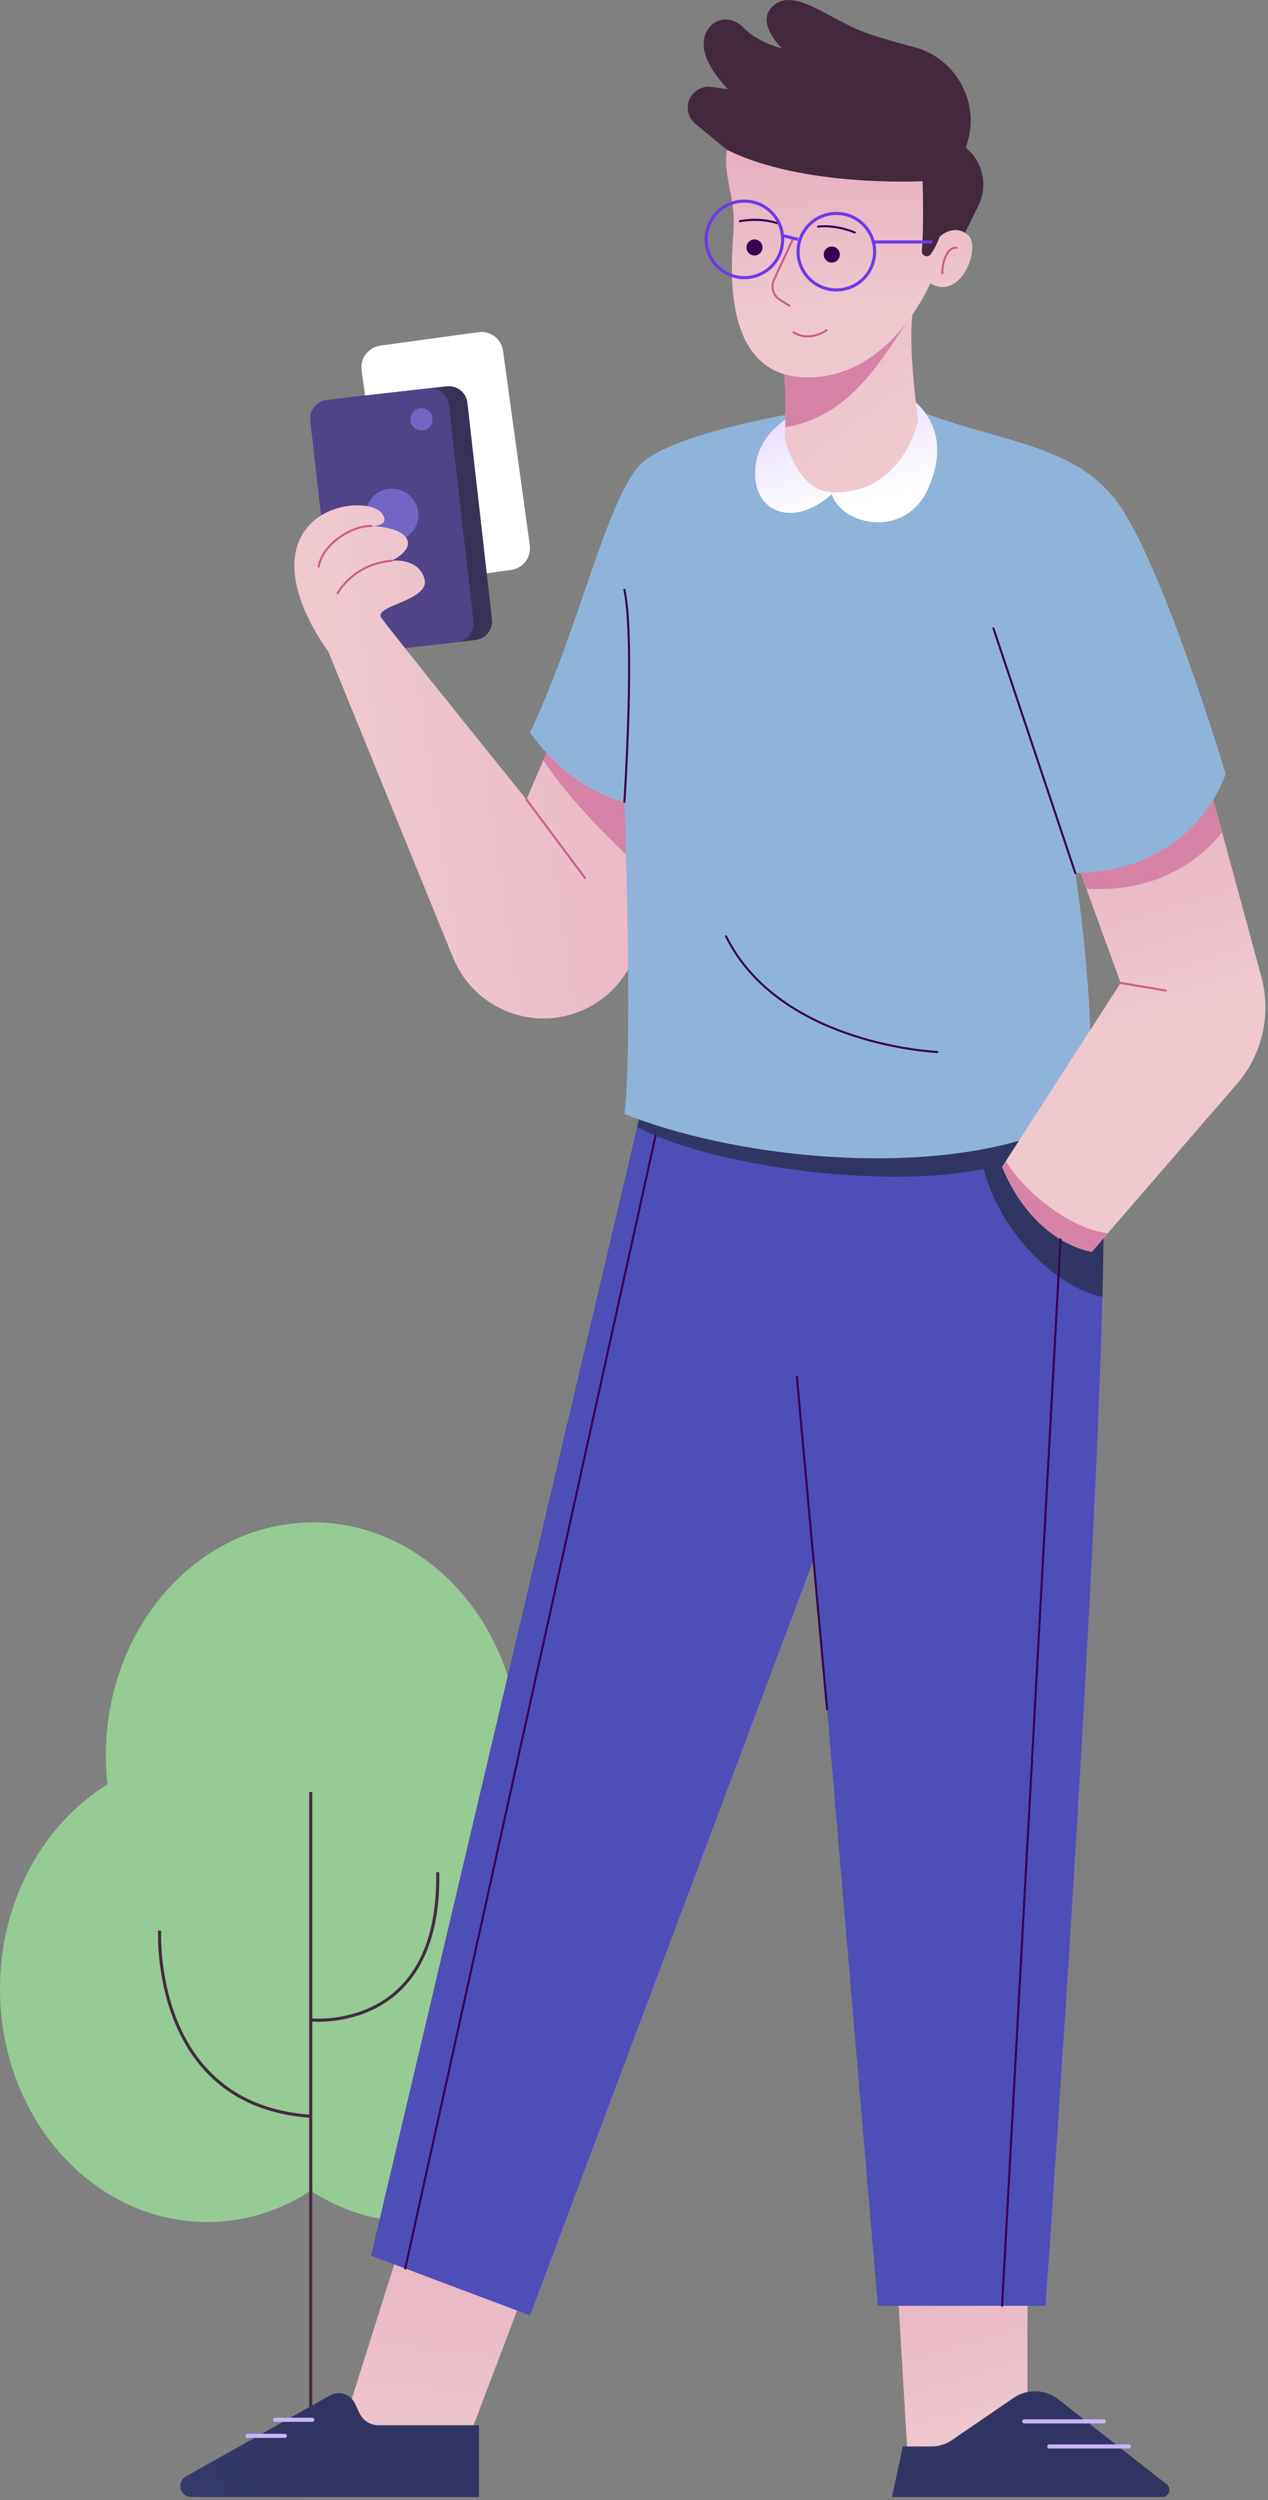 <svg xmlns="http://www.w3.org/2000/svg" width="319" height="629" viewBox="0 0 319 629" fill="none"><rect x="0" y="0" width="319" height="629" fill="#808080" stroke="none"/><path d="M130.374 449.594C130.684 447.002 130.86 444.36 130.86 441.671C130.86 409.268 107.526 383 78.743 383C49.96 383 26.627 409.267 26.627 441.671C26.627 444.122 26.776 446.533 27.035 448.907C10.922 458.885 0 478.175 0 500.342C0 532.744 23.334 559.012 52.116 559.012C61.613 559.012 70.506 556.14 78.174 551.144C85.843 556.14 94.736 559.012 104.233 559.012C133.016 559.012 156.349 532.744 156.349 500.342C156.347 478.669 145.9 459.754 130.374 449.594Z" fill="#97CB95"></path><path d="M78.175 450.829V621.273" stroke="#432B40" stroke-width="0.774" stroke-miterlimit="10"></path><path d="M40.163 485.687C40.163 485.687 37.865 529.643 78.174 532.404" stroke="#432B40" stroke-width="0.774" stroke-miterlimit="10"></path><path d="M78.175 508.151C78.175 508.151 110.881 511.701 110.121 471.007" stroke="#432B40" stroke-width="0.774" stroke-miterlimit="10"></path><path d="M131.64 577.167L117.904 613.365H90.918L87.685 606.093L100.937 564.078L131.64 577.167Z" fill="url(#paint0_linear_7759_16)"></path><path d="M258.491 575.067V607.87L240.554 617.727L228.273 616.757L225.687 573.289" fill="url(#paint1_linear_7759_16)"></path><path d="M93.348 567.476L133.335 582.495L204.84 391.978L220.846 580.084H263.016C263.016 580.084 275.186 410.339 277.332 326.282C277.636 313.997 277.75 303.536 277.559 295.713L277.654 277.58H161.699L160.313 283.485L93.348 567.476Z" fill="#4D4EB8"></path><path d="M160.317 283.485C177.064 292.789 220.848 299.529 247.505 294.061C251.398 309.84 265.657 323.889 277.334 326.282C277.638 313.997 277.752 303.536 277.561 295.713L277.656 277.58H161.701L160.317 283.485Z" fill="url(#paint2_linear_7759_16)"></path><path d="M103.901 146.784L128.588 143.386C131.595 142.972 133.698 140.199 133.284 137.19L126.549 88.257C126.134 85.25 123.362 83.147 120.353 83.561L95.666 86.959C92.659 87.374 90.556 90.148 90.97 93.155L97.705 142.088C98.12 145.095 100.894 147.198 103.901 146.784Z" fill="white"></path><path d="M94.091 163.901L119.621 161.007C122.203 160.714 124.061 158.383 123.767 155.802L117.593 101.329C117.3 98.746 114.97 96.89 112.388 97.183L86.858 100.077C84.274 100.37 82.418 102.701 82.712 105.283L88.886 159.755C89.179 162.337 91.51 164.194 94.091 163.901Z" fill="#383258"></path><path d="M89.435 164.429L114.965 161.536C117.549 161.242 119.404 158.912 119.111 156.33L112.937 101.857C112.644 99.274 110.313 97.418 107.731 97.712L82.201 100.605C79.618 100.898 77.762 103.229 78.055 105.811L84.23 160.283C84.521 162.865 86.852 164.721 89.435 164.429Z" fill="#514388"></path><path d="M106.028 108.264C104.489 108.264 103.241 107.016 103.241 105.477C103.241 103.938 104.489 102.69 106.028 102.69C107.568 102.69 108.815 103.938 108.815 105.477C108.815 107.016 107.568 108.264 106.028 108.264Z" fill="#7465C4"></path><path d="M91.936 129.577C91.936 133.248 94.912 136.224 98.584 136.224C102.254 136.224 105.23 133.248 105.23 129.577C105.23 125.906 102.254 122.93 98.584 122.93C94.912 122.93 91.936 125.906 91.936 129.577Z" fill="#7465C4"></path><path d="M82.564 163.846L113.988 240.933C117.272 248.964 124.544 254.68 133.128 255.952C134.343 256.143 135.557 256.218 136.754 256.218C146.513 256.218 155.515 250.371 159.369 241.142L170.173 215.357L169.014 208.085L165.33 184.825L144.9 172.217L136.698 191.243L132.444 201.135C132.444 201.135 98.02 158.472 95.932 155.415C93.825 152.338 108.254 151.124 106.793 145.675C105.349 140.225 98.552 141.061 98.552 141.061C98.552 141.061 104.002 138.516 102.311 135.498C100.716 132.63 94.223 132.364 93.521 132.346C94.071 132.346 98.4 132.25 96.009 129.062C93.466 125.682 78.56 125.796 74.801 137.302C71.04 148.828 82.564 163.846 82.564 163.846Z" fill="url(#paint3_linear_7759_16)"></path><path d="M136.697 191.245C146.133 205.789 165.216 221.947 165.216 221.947L169.014 208.087L165.33 184.827L144.899 172.219L136.697 191.245Z" fill="#D683A7"></path><path d="M133.337 184.258C144.482 199.771 157.09 201.707 157.09 201.707C157.09 201.707 159.274 263.036 157.09 280.237C184.356 291.098 227.229 295.37 256.337 286.996C262.945 285.098 268.85 282.535 273.69 279.269C274.411 273.345 274.506 266.281 274.279 259.143C273.652 239.719 270.538 219.65 270.538 219.65C270.975 219.65 271.411 219.631 271.849 219.593C291.196 218.852 300.88 208.314 305.229 201.194C307.508 197.473 308.343 194.681 308.343 194.681C308.343 194.681 293.323 144.497 281.931 127.541C270.538 110.567 249.196 111.535 226.166 101.359L197.077 104.511C197.077 104.511 171.635 108.879 162.424 115.656C153.216 122.437 146.191 157.353 133.337 184.258Z" fill="#90B4D9"></path><path d="M227.388 98.951C232.64 102.189 239.329 109.614 233.56 122.769C227.792 135.923 211.496 132.034 209.283 124.327C199.06 133.323 189.003 128.524 190.033 117.513C191.064 106.5 203.639 101.946 206.574 101.309C209.51 100.669 227.388 98.951 227.388 98.951Z" fill="url(#paint4_linear_7759_16)"></path><path d="M241.687 60.785L246.137 51.757C248.613 46.736 247.287 40.67 242.945 37.139C247.007 26.47 240.877 14.667 229.829 11.801C224.154 10.329 218.739 8.748 215.688 7.404C207.229 3.68 199.498 -2.85 194.606 1.371C189.714 5.592 196.75 12.184 196.75 12.184C196.75 12.184 190.693 10.794 186.929 6.885C183.164 2.976 177.441 5.152 177.038 10.637C176.634 16.121 183.171 22.457 183.171 22.457L178.993 21.877C176.039 21.466 173.338 23.597 173.046 26.566C172.876 28.304 173.581 30.015 174.929 31.128L182.876 37.687L226.669 67.3L233.938 67.513L241.687 60.785Z" fill="#44283D"></path><path d="M197.512 107.531C197.474 109.106 197.399 110.056 197.399 110.056C197.399 110.056 197.608 111.006 198.064 112.41C199.373 116.303 202.698 123.671 209.361 123.859C227.304 124.373 231.006 105.708 231.006 105.708C231.006 105.708 230.758 104.113 230.456 101.626C230.456 101.608 230.456 101.608 230.456 101.608C229.676 95.115 228.463 82.507 230.058 76.071L217.906 78.387L194.324 82.925C197.892 87.689 197.74 101.74 197.512 107.531Z" fill="url(#paint5_linear_7759_16)"></path><path d="M197.52 107.534C213.216 104.764 220.41 92.629 228.335 80.798L217.901 78.385L194.328 82.919C197.891 87.696 197.746 101.747 197.52 107.534Z" fill="#D683A7"></path><path d="M232.108 45.592C232.108 45.592 232.475 57.098 231.908 63.136C231.793 64.361 233.348 64.968 234.103 63.996C235.521 62.172 236.39 59.538 236.39 59.538C236.39 59.538 239.925 56.126 243.477 59.058C247.029 61.992 241.772 75.902 234.026 71.27C234.026 71.27 223.939 95.548 202.456 94.919C180.973 94.29 184.07 65.848 184.552 57.617C185.036 49.385 181.793 44.198 182.873 37.683C201.992 47.216 232.108 45.592 232.108 45.592Z" fill="url(#paint6_linear_7759_16)"></path><path d="M199.441 60.221L194.714 70.395C193.874 72.202 194.509 74.349 196.192 75.412L198.598 76.931" stroke="#C85E8B" stroke-width="0.518" stroke-miterlimit="9" stroke-linecap="round"></path><path d="M207.953 83.077C207.953 83.077 203.802 86.169 199.632 83.622" stroke="#C85E8B" stroke-width="0.518" stroke-miterlimit="9" stroke-linecap="round"></path><path d="M207.24 63.982C207.207 65.097 208.085 66.028 209.2 66.059C210.315 66.092 211.246 65.214 211.277 64.099C211.31 62.984 210.432 62.053 209.317 62.022C208.202 61.989 207.273 62.865 207.24 63.982Z" fill="#350055"></path><path d="M187.79 62.199C187.757 63.314 188.636 64.246 189.751 64.277C190.866 64.31 191.795 63.431 191.828 62.316C191.861 61.202 190.983 60.27 189.868 60.239C188.755 60.206 187.823 61.084 187.79 62.199Z" fill="#350055"></path><path d="M215.025 58.49C215.025 58.49 210.537 56.478 205.793 57.006" stroke="#350055" stroke-width="0.518" stroke-miterlimit="10" stroke-linecap="round" stroke-linejoin="round"></path><path d="M186.122 55.649C186.122 55.649 190.93 54.619 195.461 56.126" stroke="#350055" stroke-width="0.518" stroke-miterlimit="10" stroke-linecap="round" stroke-linejoin="round"></path><path d="M240.671 62.344C238.179 61.895 236.95 66.549 237.09 68.734" stroke="#C85E8B" stroke-width="0.518" stroke-miterlimit="9" stroke-linecap="round"></path><path d="M132.446 201.141L147.152 220.854" stroke="#C85E8B" stroke-width="0.518" stroke-miterlimit="9" stroke-linecap="round"></path><path d="M157.089 201.706C157.089 201.706 159.756 160.984 157.089 148.379" stroke="#350055" stroke-width="0.518" stroke-miterlimit="10" stroke-linecap="round" stroke-linejoin="round"></path><path d="M98.554 141.068C88.736 141.917 84.939 149.268 84.939 149.268" stroke="#C85E8B" stroke-width="0.518" stroke-miterlimit="9" stroke-linecap="round"></path><path d="M93.464 132.342C88.575 132.14 81.061 136.908 80.174 142.563" stroke="#C85E8B" stroke-width="0.518" stroke-miterlimit="9" stroke-linecap="round"></path><path d="M270.528 219.642C270.528 219.642 252.834 166.802 249.925 158.075" stroke="#350055" stroke-width="0.518" stroke-miterlimit="10" stroke-linecap="round" stroke-linejoin="round"></path><path d="M252.1 293.566C260.341 313.199 274.658 314.908 274.658 314.908L278.683 310.256L311.17 272.699C317.588 265.295 319.885 255.175 317.322 245.719L307.468 209.416L305.227 201.194C300.879 208.314 291.196 218.852 271.847 219.593L273.308 223.599L281.929 247.277L274.277 259.145L256.334 287L253.012 292.145L252.1 293.566Z" fill="url(#paint7_linear_7759_16)"></path><path d="M252.154 293.566C260.394 313.199 274.71 314.908 274.71 314.908L278.734 310.256C269.126 309.174 257.526 299.604 253.063 292.143L252.154 293.566Z" fill="#D683A7"></path><path d="M281.931 247.278L293.314 249.214" stroke="#C85E8B" stroke-width="0.518" stroke-miterlimit="9" stroke-linecap="round"></path><path d="M271.847 219.593L273.308 223.599C291.783 224.681 302.377 215.682 307.466 209.416L305.225 201.194C300.879 208.314 291.196 218.852 271.847 219.593Z" fill="#D683A7"></path><path d="M200.478 346.412L208.078 430.036" stroke="#350055" stroke-width="0.518" stroke-miterlimit="10" stroke-linecap="round" stroke-linejoin="round"></path><path d="M293.502 624.981L266.249 603.615C262.978 601.05 258.419 600.903 254.99 603.252L239.474 613.88C237.967 614.912 236.182 615.464 234.354 615.464H227.141L224.394 628.19H292.395C294.1 628.19 294.845 626.033 293.502 624.981Z" fill="url(#paint8_linear_7759_16)"></path><path d="M277.658 609.162H257.682" stroke="#CAB4FB" stroke-width="1.036" stroke-miterlimit="10" stroke-linecap="round" stroke-linejoin="round"></path><path d="M283.961 615.464H263.985" stroke="#CAB4FB" stroke-width="1.036" stroke-miterlimit="10" stroke-linecap="round" stroke-linejoin="round"></path><path d="M120.489 628.19V610.132H95.203C93.179 610.132 91.334 608.968 90.465 607.138L89.269 604.622C88.151 602.271 85.276 601.358 83.006 602.634L46.758 623.032C44.286 624.422 45.275 628.19 48.109 628.19H120.489Z" fill="url(#paint9_linear_7759_16)"></path><path d="M69.185 608.759H78.557" stroke="#CAB4FB" stroke-width="1.036" stroke-miterlimit="10" stroke-linecap="round" stroke-linejoin="round"></path><path d="M62.277 612.798H71.648" stroke="#CAB4FB" stroke-width="1.036" stroke-miterlimit="10" stroke-linecap="round" stroke-linejoin="round"></path><path d="M235.783 264.646C235.783 264.646 196.286 263.032 182.651 235.558" stroke="#350055" stroke-width="0.518" stroke-miterlimit="10" stroke-linecap="round" stroke-linejoin="round"></path><path d="M266.812 311.806L252.101 580.084" stroke="#350055" stroke-width="0.518" stroke-miterlimit="10" stroke-linecap="round" stroke-linejoin="round"></path><path d="M164.933 285.696L101.947 570.705" stroke="#350055" stroke-width="0.518" stroke-miterlimit="10" stroke-linecap="round" stroke-linejoin="round"></path><path d="M200.782 63.312C200.782 68.628 205.091 72.939 210.408 72.939C215.724 72.939 220.035 68.63 220.035 63.312C220.035 57.996 215.726 53.686 210.408 53.686C205.093 53.686 200.782 57.996 200.782 63.312Z" stroke="#6E38EA" stroke-width="0.777" stroke-miterlimit="10"></path><path d="M177.641 60.221C177.641 65.537 181.95 69.847 187.268 69.847C192.584 69.847 196.895 65.538 196.895 60.221C196.895 54.905 192.585 50.594 187.268 50.594C181.95 50.594 177.641 54.903 177.641 60.221Z" stroke="#6E38EA" stroke-width="0.777" stroke-miterlimit="10"></path><path d="M200.781 60.221L196.844 59.256" stroke="#6E38EA" stroke-width="0.777" stroke-miterlimit="10"></path><path d="M219.712 60.877H234.574" stroke="#6E38EA" stroke-width="0.777" stroke-miterlimit="10"></path><defs><linearGradient id="paint0_linear_7759_16" x1="106.307" y1="623.311" x2="128.283" y2="415.826" gradientUnits="userSpaceOnUse"><stop offset="4.1e-07" stop-color="#F0C9CF"></stop><stop offset="1" stop-color="#D683A7"></stop></linearGradient><linearGradient id="paint1_linear_7759_16" x1="249.087" y1="615.006" x2="201.578" y2="455.999" gradientUnits="userSpaceOnUse"><stop offset="4.1e-07" stop-color="#F0C9CF"></stop><stop offset="1" stop-color="#D683A7"></stop></linearGradient><linearGradient id="paint2_linear_7759_16" x1="220.467" y1="299.546" x2="159.062" y2="454.028" gradientUnits="userSpaceOnUse"><stop stop-color="#303563"></stop><stop offset="1" stop-color="#5561A0"></stop></linearGradient><linearGradient id="paint3_linear_7759_16" x1="89.684" y1="195.202" x2="385.37" y2="151.576" gradientUnits="userSpaceOnUse"><stop offset="4.1e-07" stop-color="#F0C9CF"></stop><stop offset="1" stop-color="#D683A7"></stop></linearGradient><linearGradient id="paint4_linear_7759_16" x1="215.723" y1="126.627" x2="185.796" y2="14.551" gradientUnits="userSpaceOnUse"><stop offset="6.8e-07" stop-color="white"></stop><stop offset="1" stop-color="#9569FA"></stop></linearGradient><linearGradient id="paint5_linear_7759_16" x1="223.033" y1="107.313" x2="70.31" y2="-95.833" gradientUnits="userSpaceOnUse"><stop offset="4.1e-07" stop-color="#F0C9CF"></stop><stop offset="1" stop-color="#D683A7"></stop></linearGradient><linearGradient id="paint6_linear_7759_16" x1="215.088" y1="77.899" x2="208.369" y2="-34.813" gradientUnits="userSpaceOnUse"><stop offset="4.1e-07" stop-color="#F0C9CF"></stop><stop offset="1" stop-color="#D683A7"></stop></linearGradient><linearGradient id="paint7_linear_7759_16" x1="281.887" y1="257.867" x2="235.995" y2="108.556" gradientUnits="userSpaceOnUse"><stop offset="4.1e-07" stop-color="#F0C9CF"></stop><stop offset="1" stop-color="#D683A7"></stop></linearGradient><linearGradient id="paint8_linear_7759_16" x1="229.913" y1="630.5" x2="-125.914" y2="751.695" gradientUnits="userSpaceOnUse"><stop stop-color="#303563"></stop><stop offset="1" stop-color="#5561A0"></stop></linearGradient><linearGradient id="paint9_linear_7759_16" x1="80.047" y1="624.242" x2="-186.257" y2="732.833" gradientUnits="userSpaceOnUse"><stop stop-color="#303563"></stop><stop offset="1" stop-color="#5561A0"></stop></linearGradient></defs></svg>
